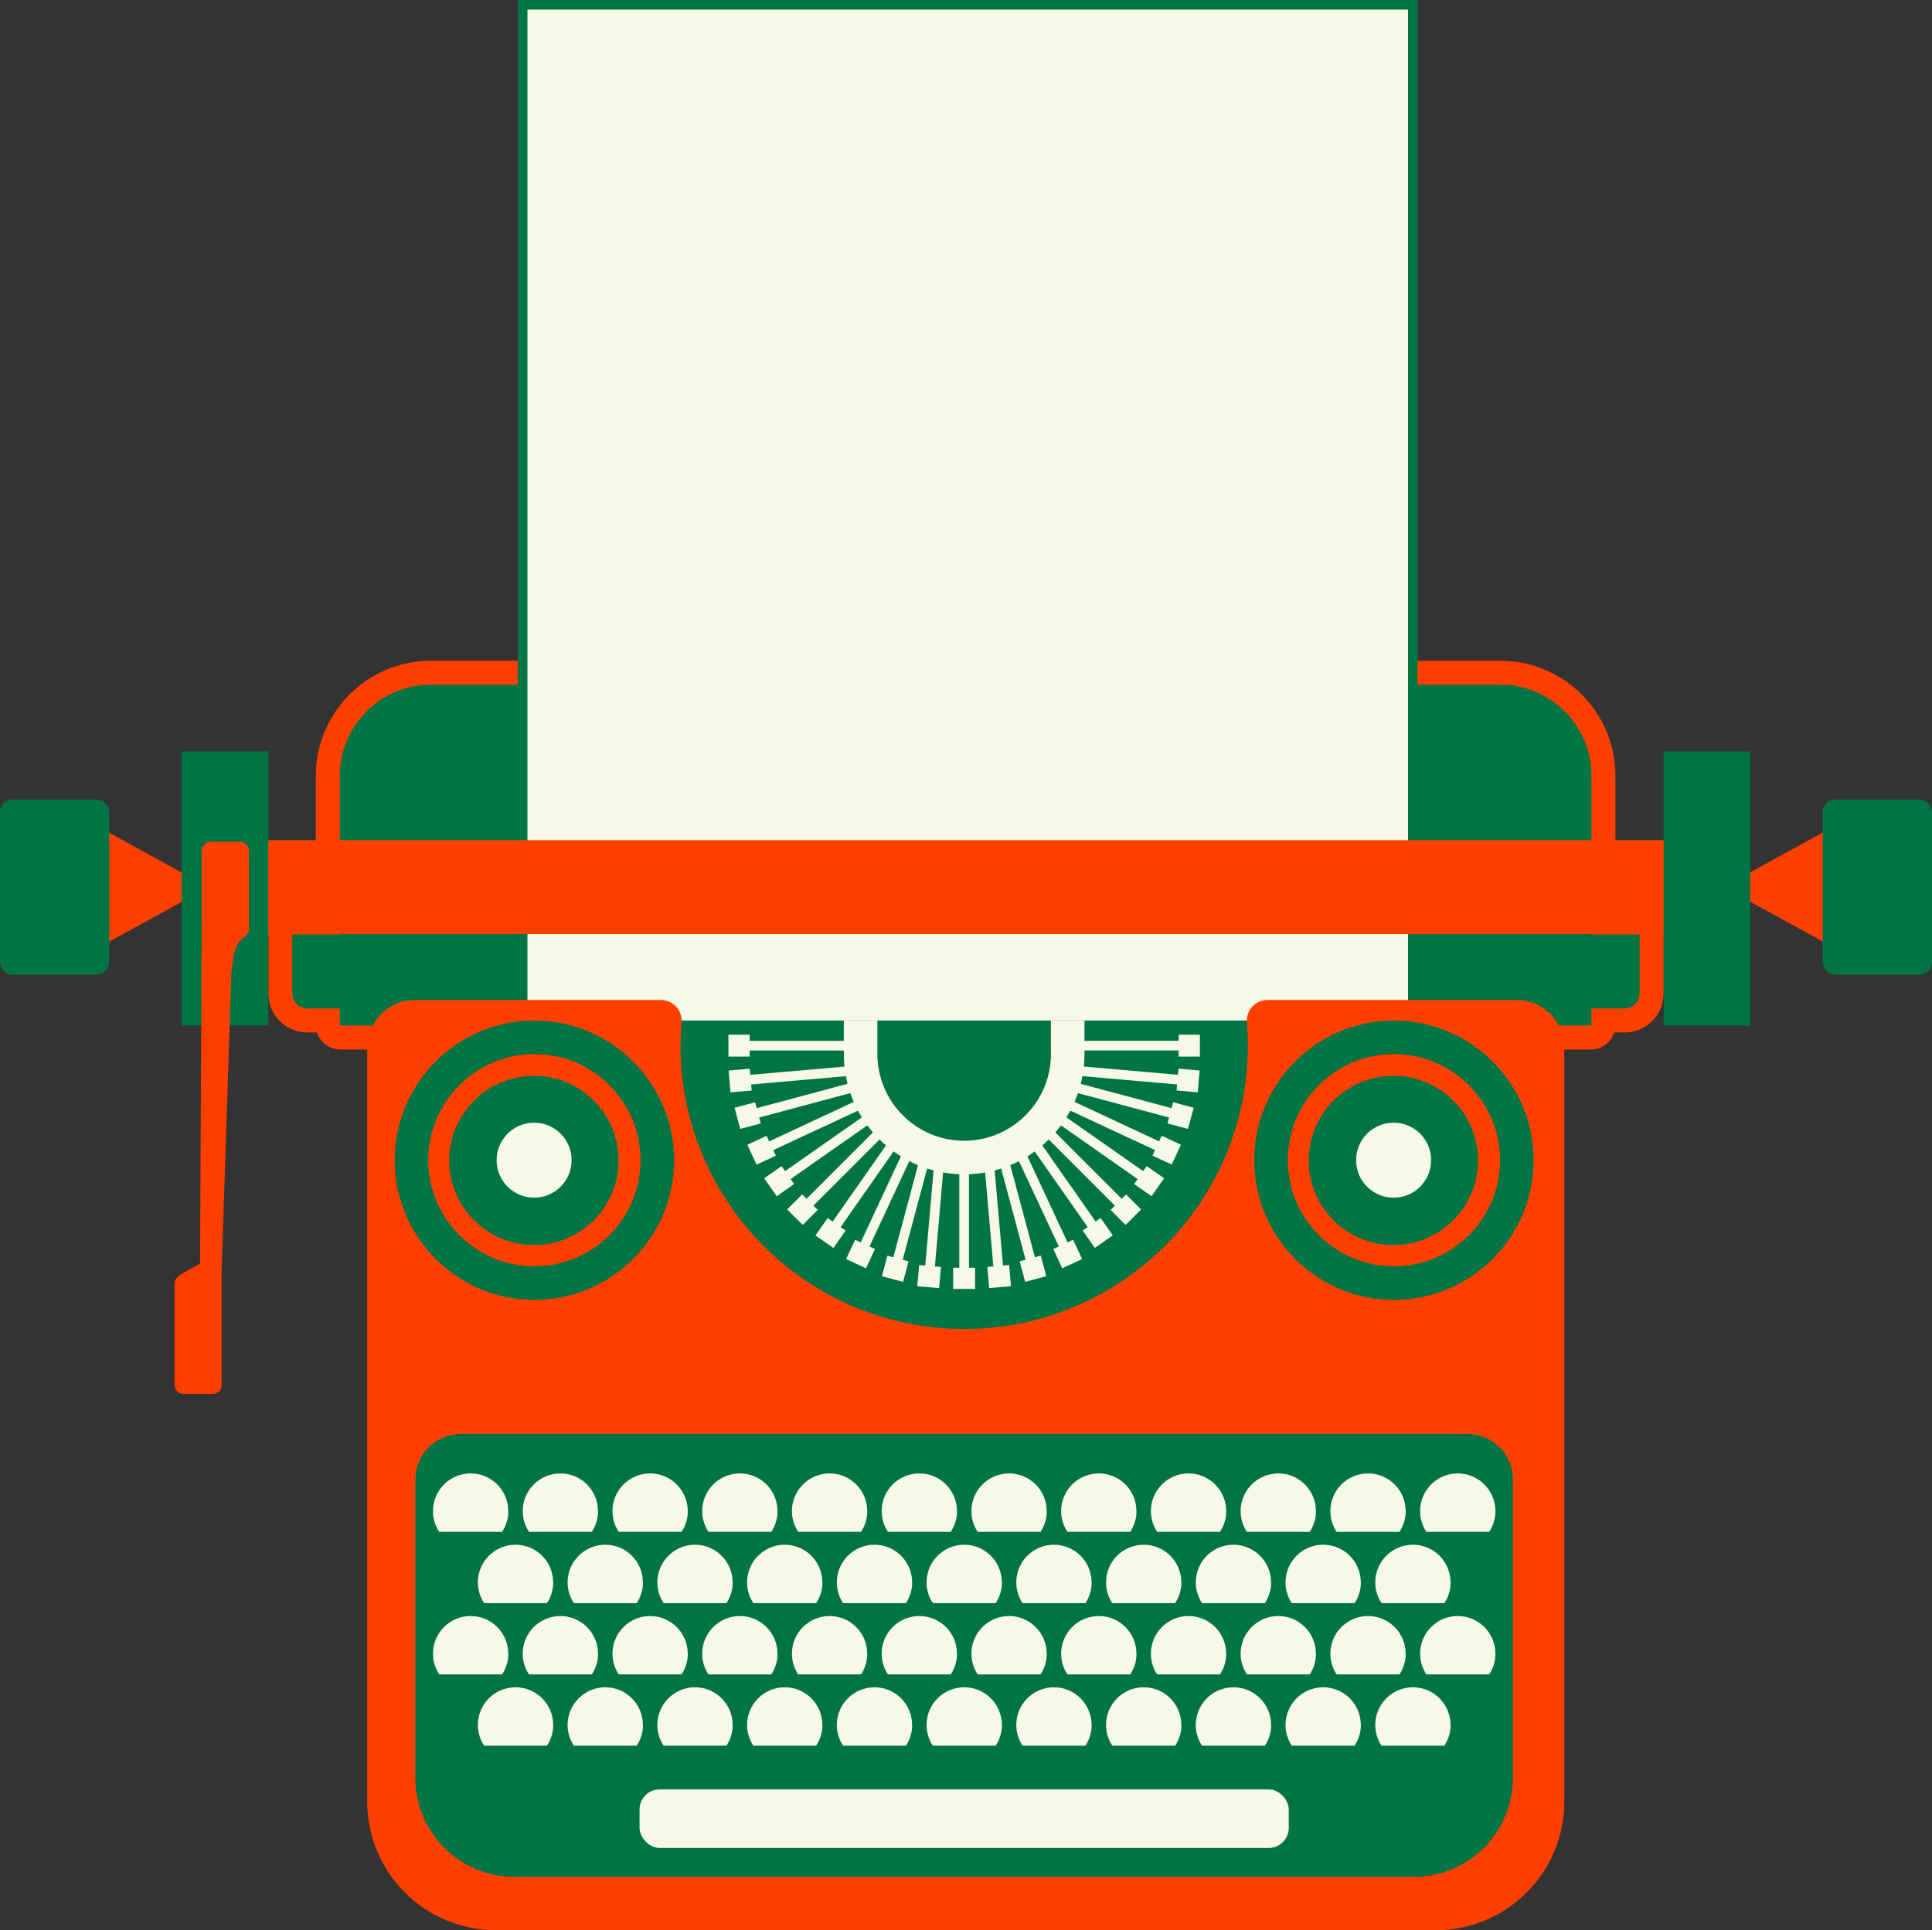 <?xml version="1.0" encoding="UTF-8"?>
<svg id="Layer_1" data-name="Layer 1" xmlns="http://www.w3.org/2000/svg" viewBox="0 0 402.81 402.53">
  <rect x="0" y="0" width="402.81" height="402.53" fill="#333333" stroke="none"/>
  <defs>
    <style>
      .cls-1 {
        stroke: #007444;
        stroke-miterlimit: 10;
        stroke-width: 2px;
      }

      .cls-1, .cls-2 {
        fill: #f7f8e7;
      }

      .cls-2, .cls-3, .cls-4 {
        stroke-width: 0px;
      }

      .cls-3 {
        fill: #ff3f00;
      }

      .cls-4 {
        fill: #007444;
      }
    </style>
  </defs>
  <path class="cls-4" d="m334.31,192.37v-30.58c0-11.88-9.63-21.51-21.51-21.51H89.85c-11.88,0-21.51,9.63-21.51,21.51v30.58h-9.89v14.82c0,3.1,2.52,5.62,5.62,5.62h4.27v.91c0,1.46,1.18,2.64,2.64,2.64h260.69c1.46,0,2.64-1.18,2.64-2.64v-.91h4.42c3.1,0,5.62-2.52,5.62-5.62v-14.82h-10.04Z"/>
  <path class="cls-3" d="m331.67,218.87H70.98c-2.28,0-4.22-1.49-4.89-3.55h-2.02c-4.48,0-8.12-3.64-8.12-8.12v-17.32h9.89v-28.08c0-13.24,10.77-24.01,24.01-24.01h222.95c13.24,0,24.01,10.77,24.01,24.01v28.08h10.04v17.32c0,4.48-3.64,8.12-8.12,8.12h-2.17c-.67,2.06-2.61,3.55-4.89,3.55Zm-270.72-24v12.32c0,1.72,1.4,3.12,3.12,3.12h6.77v3.41c0,.08.06.14.14.14h260.69c.08,0,.14-.06.14-.14v-3.41h6.92c1.72,0,3.12-1.4,3.12-3.12v-12.32h-10.04v-33.08c0-10.48-8.53-19.01-19.01-19.01H89.85c-10.48,0-19.01,8.53-19.01,19.01v33.08h-9.89Z"/>
  <rect class="cls-1" x="108.97" y="1" width="185.6" height="278.57"/>
  <rect class="cls-4" x="140.56" y="212.82" width="122.63" height="73.76"/>
  <path class="cls-3" d="m316.17,208.55h-51.92c-2.51,0-4.48,2.14-4.27,4.64.13,1.59.2,3.19.2,4.81,0,32.67-26.48,59.15-59.15,59.15s-59.15-26.48-59.15-59.15c0-1.62.07-3.22.2-4.81.21-2.5-1.76-4.64-4.27-4.64h-51.31c-5.49,0-9.94,4.45-9.94,9.94v157.22c0,14.81,12,26.81,26.81,26.81h195.97c14.81,0,26.81-12,26.81-26.81v-157.22c0-5.49-4.45-9.94-9.94-9.94Z"/>
  <path class="cls-4" d="m96.09,299.05h209.87c5.23,0,9.48,4.25,9.48,9.48v62.23c0,11.4-9.25,20.65-20.65,20.65H107.25c-11.4,0-20.65-9.25-20.65-20.65v-62.23c0-5.23,4.25-9.48,9.48-9.48Z"/>
  <rect class="cls-2" x="133.34" y="373.16" width="135.36" height="12.22" rx="4.2" ry="4.2"/>
  <g>
    <path class="cls-2" d="m115.33,359.72c0-4.34-3.52-7.85-7.85-7.85s-7.85,3.52-7.85,7.85c0,1.6.48,3.09,1.31,4.33h13.1c.82-1.24,1.31-2.73,1.31-4.33Z"/>
    <path class="cls-2" d="m134.04,359.72c0-4.34-3.52-7.85-7.85-7.85s-7.85,3.52-7.85,7.85c0,1.6.48,3.09,1.31,4.33h13.1c.82-1.24,1.31-2.73,1.31-4.33Z"/>
    <path class="cls-2" d="m152.75,359.72c0-4.34-3.52-7.85-7.85-7.85s-7.85,3.52-7.85,7.85c0,1.6.48,3.09,1.31,4.33h13.1c.82-1.24,1.31-2.73,1.31-4.33Z"/>
    <path class="cls-2" d="m171.46,359.72c0-4.34-3.52-7.85-7.85-7.85s-7.85,3.52-7.85,7.85c0,1.6.48,3.09,1.31,4.33h13.1c.82-1.24,1.31-2.73,1.31-4.33Z"/>
    <path class="cls-2" d="m190.17,359.72c0-4.34-3.52-7.85-7.85-7.85s-7.85,3.52-7.85,7.85c0,1.6.48,3.09,1.31,4.33h13.1c.82-1.24,1.31-2.73,1.31-4.33Z"/>
    <path class="cls-2" d="m208.88,359.72c0-4.34-3.52-7.85-7.85-7.85s-7.85,3.52-7.85,7.85c0,1.6.48,3.09,1.31,4.33h13.1c.82-1.24,1.31-2.73,1.31-4.33Z"/>
    <path class="cls-2" d="m227.59,359.72c0-4.34-3.52-7.85-7.85-7.85s-7.85,3.52-7.85,7.85c0,1.6.48,3.09,1.31,4.33h13.1c.82-1.24,1.31-2.73,1.31-4.33Z"/>
    <path class="cls-2" d="m246.3,359.72c0-4.34-3.52-7.85-7.85-7.85s-7.85,3.52-7.85,7.85c0,1.6.48,3.09,1.31,4.33h13.1c.82-1.24,1.31-2.73,1.31-4.33Z"/>
    <path class="cls-2" d="m265.01,359.72c0-4.34-3.52-7.85-7.85-7.85s-7.85,3.52-7.85,7.85c0,1.6.48,3.09,1.31,4.33h13.1c.82-1.24,1.31-2.73,1.31-4.33Z"/>
    <path class="cls-2" d="m283.72,359.72c0-4.34-3.52-7.85-7.85-7.85s-7.85,3.52-7.85,7.85c0,1.6.48,3.09,1.31,4.33h13.1c.82-1.24,1.31-2.73,1.31-4.33Z"/>
    <path class="cls-2" d="m302.43,359.72c0-4.34-3.52-7.85-7.85-7.85s-7.85,3.52-7.85,7.85c0,1.6.48,3.09,1.31,4.33h13.1c.82-1.24,1.31-2.73,1.31-4.33Z"/>
  </g>
  <g>
    <path class="cls-2" d="m115.33,329.99c0-4.34-3.52-7.85-7.85-7.85s-7.85,3.52-7.85,7.85c0,1.6.48,3.09,1.31,4.33h13.1c.82-1.24,1.31-2.73,1.31-4.33Z"/>
    <path class="cls-2" d="m134.04,329.99c0-4.34-3.52-7.85-7.85-7.85s-7.85,3.52-7.85,7.85c0,1.6.48,3.09,1.31,4.33h13.1c.82-1.24,1.31-2.73,1.31-4.33Z"/>
    <path class="cls-2" d="m152.75,329.99c0-4.34-3.52-7.85-7.85-7.85s-7.85,3.52-7.85,7.85c0,1.6.48,3.09,1.31,4.33h13.1c.82-1.24,1.31-2.73,1.31-4.33Z"/>
    <path class="cls-2" d="m171.46,329.99c0-4.34-3.52-7.85-7.85-7.85s-7.85,3.52-7.85,7.85c0,1.6.48,3.09,1.31,4.33h13.1c.82-1.24,1.31-2.73,1.31-4.33Z"/>
    <path class="cls-2" d="m190.17,329.99c0-4.34-3.52-7.85-7.85-7.85s-7.85,3.52-7.85,7.85c0,1.6.48,3.09,1.31,4.33h13.1c.82-1.24,1.31-2.73,1.31-4.33Z"/>
    <path class="cls-2" d="m208.88,329.99c0-4.34-3.52-7.85-7.85-7.85s-7.85,3.52-7.85,7.85c0,1.6.48,3.09,1.31,4.33h13.1c.82-1.24,1.31-2.73,1.31-4.33Z"/>
    <path class="cls-2" d="m227.59,329.99c0-4.34-3.52-7.85-7.85-7.85s-7.85,3.52-7.85,7.85c0,1.6.48,3.09,1.31,4.33h13.1c.82-1.24,1.31-2.73,1.31-4.33Z"/>
    <path class="cls-2" d="m246.3,329.99c0-4.34-3.52-7.85-7.85-7.85s-7.85,3.52-7.85,7.85c0,1.6.48,3.09,1.31,4.33h13.1c.82-1.24,1.31-2.73,1.31-4.33Z"/>
    <path class="cls-2" d="m265.01,329.99c0-4.34-3.52-7.85-7.85-7.85s-7.85,3.52-7.85,7.85c0,1.6.48,3.09,1.31,4.33h13.1c.82-1.24,1.31-2.73,1.31-4.33Z"/>
    <path class="cls-2" d="m283.72,329.99c0-4.34-3.52-7.85-7.85-7.85s-7.85,3.52-7.85,7.85c0,1.6.48,3.09,1.31,4.33h13.1c.82-1.24,1.31-2.73,1.31-4.33Z"/>
    <path class="cls-2" d="m302.43,329.99c0-4.34-3.52-7.85-7.85-7.85s-7.85,3.52-7.85,7.85c0,1.6.48,3.09,1.31,4.33h13.1c.82-1.24,1.31-2.73,1.31-4.33Z"/>
  </g>
  <g>
    <path class="cls-2" d="m105.97,344.86c0-4.34-3.52-7.85-7.85-7.85s-7.85,3.52-7.85,7.85c0,1.6.48,3.09,1.31,4.33h13.1c.82-1.24,1.31-2.73,1.31-4.33Z"/>
    <path class="cls-2" d="m124.68,344.86c0-4.34-3.52-7.85-7.85-7.85s-7.85,3.52-7.85,7.85c0,1.6.48,3.09,1.31,4.33h13.1c.82-1.24,1.31-2.73,1.31-4.33Z"/>
    <path class="cls-2" d="m143.39,344.86c0-4.34-3.52-7.85-7.85-7.85s-7.85,3.52-7.85,7.85c0,1.6.48,3.09,1.31,4.33h13.1c.82-1.24,1.31-2.73,1.31-4.33Z"/>
    <path class="cls-2" d="m162.1,344.86c0-4.34-3.52-7.85-7.85-7.85s-7.85,3.52-7.85,7.85c0,1.6.48,3.09,1.31,4.33h13.1c.82-1.24,1.31-2.73,1.31-4.33Z"/>
    <path class="cls-2" d="m180.81,344.86c0-4.34-3.52-7.85-7.85-7.85s-7.85,3.52-7.85,7.85c0,1.6.48,3.09,1.31,4.33h13.1c.82-1.24,1.31-2.73,1.31-4.33Z"/>
    <path class="cls-2" d="m199.52,344.86c0-4.34-3.52-7.85-7.85-7.85s-7.85,3.52-7.85,7.85c0,1.6.48,3.09,1.31,4.33h13.1c.82-1.24,1.31-2.73,1.31-4.33Z"/>
    <path class="cls-2" d="m218.23,344.86c0-4.34-3.52-7.85-7.85-7.85s-7.85,3.52-7.85,7.85c0,1.6.48,3.09,1.31,4.33h13.1c.82-1.24,1.31-2.73,1.31-4.33Z"/>
    <path class="cls-2" d="m236.94,344.86c0-4.34-3.52-7.85-7.85-7.85s-7.85,3.52-7.85,7.85c0,1.6.48,3.09,1.31,4.33h13.1c.82-1.24,1.31-2.73,1.31-4.33Z"/>
    <path class="cls-2" d="m255.65,344.86c0-4.34-3.52-7.85-7.85-7.85s-7.85,3.52-7.85,7.85c0,1.6.48,3.09,1.31,4.33h13.1c.82-1.24,1.31-2.73,1.31-4.33Z"/>
    <path class="cls-2" d="m274.36,344.86c0-4.34-3.52-7.85-7.85-7.85s-7.85,3.52-7.85,7.85c0,1.6.48,3.09,1.31,4.33h13.1c.82-1.24,1.31-2.73,1.31-4.33Z"/>
    <path class="cls-2" d="m293.07,344.86c0-4.34-3.52-7.85-7.85-7.85s-7.85,3.52-7.85,7.85c0,1.6.48,3.09,1.31,4.33h13.1c.82-1.24,1.31-2.73,1.31-4.33Z"/>
    <path class="cls-2" d="m311.78,344.86c0-4.34-3.52-7.85-7.85-7.85s-7.85,3.52-7.85,7.85c0,1.6.48,3.09,1.31,4.33h13.1c.82-1.24,1.31-2.73,1.31-4.33Z"/>
  </g>
  <g>
    <path class="cls-2" d="m105.97,315.12c0-4.34-3.52-7.85-7.85-7.85s-7.85,3.52-7.85,7.85c0,1.6.48,3.09,1.31,4.33h13.1c.82-1.24,1.31-2.73,1.31-4.33Z"/>
    <path class="cls-2" d="m124.68,315.12c0-4.34-3.52-7.85-7.85-7.85s-7.85,3.52-7.85,7.85c0,1.6.48,3.09,1.31,4.33h13.1c.82-1.24,1.31-2.73,1.31-4.33Z"/>
    <path class="cls-2" d="m143.39,315.12c0-4.34-3.52-7.85-7.85-7.85s-7.85,3.52-7.85,7.85c0,1.6.48,3.09,1.31,4.33h13.1c.82-1.24,1.31-2.73,1.31-4.33Z"/>
    <path class="cls-2" d="m162.1,315.12c0-4.34-3.52-7.85-7.85-7.85s-7.85,3.52-7.85,7.85c0,1.6.48,3.09,1.31,4.33h13.1c.82-1.24,1.31-2.73,1.31-4.33Z"/>
    <path class="cls-2" d="m180.81,315.12c0-4.34-3.52-7.85-7.85-7.85s-7.85,3.52-7.85,7.85c0,1.6.48,3.09,1.31,4.33h13.1c.82-1.24,1.31-2.73,1.31-4.33Z"/>
    <path class="cls-2" d="m199.52,315.12c0-4.34-3.52-7.85-7.85-7.85s-7.85,3.52-7.85,7.85c0,1.6.48,3.09,1.31,4.33h13.1c.82-1.24,1.31-2.73,1.31-4.33Z"/>
    <path class="cls-2" d="m218.23,315.12c0-4.34-3.52-7.85-7.85-7.85s-7.85,3.52-7.85,7.85c0,1.6.48,3.09,1.31,4.33h13.1c.82-1.24,1.31-2.73,1.31-4.33Z"/>
    <path class="cls-2" d="m236.94,315.12c0-4.34-3.52-7.85-7.85-7.85s-7.85,3.52-7.85,7.85c0,1.6.48,3.09,1.31,4.33h13.1c.82-1.24,1.31-2.73,1.31-4.33Z"/>
    <path class="cls-2" d="m255.65,315.12c0-4.34-3.52-7.85-7.85-7.85s-7.85,3.52-7.85,7.85c0,1.6.48,3.09,1.31,4.33h13.1c.82-1.24,1.31-2.73,1.31-4.33Z"/>
    <path class="cls-2" d="m274.36,315.12c0-4.34-3.52-7.85-7.85-7.85s-7.85,3.52-7.85,7.85c0,1.6.48,3.09,1.31,4.33h13.1c.82-1.24,1.31-2.73,1.31-4.33Z"/>
    <path class="cls-2" d="m293.07,315.12c0-4.34-3.52-7.85-7.85-7.85s-7.85,3.52-7.85,7.85c0,1.6.48,3.09,1.31,4.33h13.1c.82-1.24,1.31-2.73,1.31-4.33Z"/>
    <path class="cls-2" d="m311.78,315.12c0-4.34-3.52-7.85-7.85-7.85s-7.85,3.52-7.85,7.85c0,1.6.48,3.09,1.31,4.33h13.1c.82-1.24,1.31-2.73,1.31-4.33Z"/>
  </g>
  <g>
    <g>
      <circle class="cls-4" cx="111.32" cy="242" r="17.65"/>
      <circle class="cls-2" cx="111.36" cy="241.95" r="7.82"/>
    </g>
    <path class="cls-4" d="m111.42,271.09c-16.06,0-29.13-13.07-29.13-29.13s13.07-29.13,29.13-29.13,29.13,13.07,29.13,29.13-13.07,29.13-29.13,29.13Zm0-51.27c-12.2,0-22.13,9.93-22.13,22.13s9.93,22.13,22.13,22.13,22.13-9.93,22.13-22.13-9.93-22.13-22.13-22.13Z"/>
  </g>
  <g>
    <g>
      <circle class="cls-4" cx="290.51" cy="242" r="17.65"/>
      <circle class="cls-2" cx="290.56" cy="241.95" r="7.82"/>
    </g>
    <path class="cls-4" d="m290.62,271.09c-16.06,0-29.13-13.07-29.13-29.13s13.07-29.13,29.13-29.13,29.13,13.07,29.13,29.13-13.07,29.13-29.13,29.13Zm0-51.27c-12.2,0-22.13,9.93-22.13,22.13s9.93,22.13,22.13,22.13,22.13-9.93,22.13-22.13-9.93-22.13-22.13-22.13Z"/>
  </g>
  <rect class="cls-3" x="52.88" y="175.21" width="296.95" height="19.59"/>
  <g>
    <g>
      <rect class="cls-2" x="198.73" y="264.37" width="4.57" height="4.43"/>
      <rect class="cls-2" x="200.01" y="240.37" width="2.02" height="25.17"/>
    </g>
    <g>
      <rect class="cls-2" x="151.8" y="215.85" width="4.57" height="4.43" transform="translate(372.15 63.98) rotate(90)"/>
      <rect class="cls-2" x="166.69" y="205.48" width="2.02" height="25.17" transform="translate(385.77 50.37) rotate(90)"/>
    </g>
    <g>
      <rect class="cls-2" x="152.03" y="223.13" width="4.57" height="4.43" transform="translate(365.35 51.97) rotate(85)"/>
      <rect class="cls-2" x="166.88" y="211.57" width="2.02" height="25.17" transform="translate(376.56 37.37) rotate(85)"/>
    </g>
    <g>
      <rect class="cls-2" x="153.6" y="230.44" width="4.57" height="4.43" transform="translate(340.26 21.86) rotate(75)"/>
      <rect class="cls-2" x="168.03" y="216.54" width="2.02" height="25.17" transform="translate(346.61 6.54) rotate(75)"/>
    </g>
    <g>
      <rect class="cls-2" x="156.5" y="237.66" width="4.57" height="4.43" transform="translate(309.08 -5.41) rotate(65)"/>
      <rect class="cls-2" x="170.12" y="221.53" width="2.02" height="25.17" transform="translate(310.99 -19.92) rotate(65)"/>
    </g>
    <g>
      <rect class="cls-2" x="160.16" y="244.11" width="4.57" height="4.43" transform="translate(271.05 -28.03) rotate(55)"/>
      <rect class="cls-2" x="172.6" y="225.92" width="2.02" height="25.17" transform="translate(269.41 -40.51) rotate(55)"/>
    </g>
    <g>
      <rect class="cls-2" x="165.02" y="250.06" width="4.57" height="4.43" transform="translate(227.39 -44.42) rotate(45)"/>
      <rect class="cls-2" x="175.93" y="230.06" width="2.02" height="25.17" transform="translate(223.4 -54.05) rotate(45)"/>
    </g>
    <g>
      <rect class="cls-2" x="170.88" y="254.92" width="4.57" height="4.43" transform="translate(178.8 -52.82) rotate(35)"/>
      <rect class="cls-2" x="179.97" y="233.39" width="2.02" height="25.17" transform="translate(173.81 -59.32) rotate(35)"/>
    </g>
    <g>
      <rect class="cls-2" x="177.14" y="259.31" width="4.57" height="4.43" transform="translate(127.33 -51.33) rotate(25)"/>
      <rect class="cls-2" x="184.18" y="236.59" width="2.02" height="25.17" transform="translate(122.66 -54.92) rotate(25)"/>
    </g>
    <g>
      <rect class="cls-2" x="184.37" y="262.38" width="4.57" height="4.43" transform="translate(74.84 -39.29) rotate(15)"/>
      <rect class="cls-2" x="189.17" y="238.85" width="2.02" height="25.17" transform="translate(71.56 -40.66) rotate(15)"/>
    </g>
    <g>
      <rect class="cls-2" x="191.43" y="264.01" width="4.57" height="4.43" transform="translate(23.94 -15.87) rotate(5)"/>
      <rect class="cls-2" x="193.9" y="240.06" width="2.02" height="25.17" transform="translate(22.76 -16.03) rotate(5)"/>
    </g>
    <g>
      <rect class="cls-2" x="245.67" y="215.85" width="4.57" height="4.43" transform="translate(466.02 -29.89) rotate(90)"/>
      <rect class="cls-2" x="233.32" y="205.48" width="2.02" height="25.17" transform="translate(452.4 -16.27) rotate(90)"/>
    </g>
    <g>
      <rect class="cls-2" x="245.43" y="223.13" width="4.57" height="4.43" transform="translate(493.79 -1.8) rotate(95)"/>
      <rect class="cls-2" x="233.14" y="211.57" width="2.02" height="25.17" transform="translate(477.86 10.43) rotate(95)"/>
    </g>
    <g>
      <rect class="cls-2" x="243.87" y="230.44" width="4.57" height="4.43" transform="translate(534.58 55.1) rotate(105)"/>
      <rect class="cls-2" x="231.98" y="216.54" width="2.02" height="25.17" transform="translate(514.62 63.38) rotate(105)"/>
    </g>
    <g>
      <rect class="cls-2" x="240.96" y="237.66" width="4.57" height="4.43" transform="translate(563.45 120.78) rotate(115)"/>
      <rect class="cls-2" x="229.89" y="221.53" width="2.02" height="25.17" transform="translate(540.67 123.79) rotate(115)"/>
    </g>
    <g>
      <rect class="cls-2" x="237.3" y="244.11" width="4.57" height="4.43" transform="translate(578.78 191.35) rotate(125)"/>
      <rect class="cls-2" x="227.42" y="225.92" width="2.02" height="25.17" transform="translate(554.82 188.2) rotate(125)"/>
    </g>
    <g>
      <rect class="cls-2" x="232.44" y="250.06" width="4.57" height="4.43" transform="translate(579.09 264.68) rotate(135)"/>
      <rect class="cls-2" x="224.08" y="230.06" width="2.02" height="25.17" transform="translate(555.83 255.06) rotate(135)"/>
    </g>
    <g>
      <rect class="cls-2" x="226.58" y="254.92" width="4.57" height="4.43" transform="translate(563.83 336.48) rotate(145)"/>
      <rect class="cls-2" x="220.04" y="233.39" width="2.02" height="25.17" transform="translate(543.21 320.67) rotate(145)"/>
    </g>
    <g>
      <rect class="cls-2" x="220.32" y="259.31" width="4.57" height="4.43" transform="translate(534.88 404.46) rotate(155)"/>
      <rect class="cls-2" x="215.84" y="236.59" width="2.02" height="25.17" transform="translate(518.68 383.36) rotate(155)"/>
    </g>
    <g>
      <rect class="cls-2" x="213.1" y="262.38" width="4.57" height="4.43" transform="translate(491.9 464.42) rotate(165)"/>
      <rect class="cls-2" x="210.84" y="238.85" width="2.02" height="25.17" transform="translate(481.56 439.47) rotate(165)"/>
    </g>
    <g>
      <rect class="cls-2" x="206.03" y="264.01" width="4.57" height="4.43" transform="translate(439.04 513.27) rotate(175)"/>
      <rect class="cls-2" x="206.12" y="240.06" width="2.02" height="25.17" transform="translate(435.48 486.29) rotate(175)"/>
    </g>
  </g>
  <path class="cls-2" d="m201.02,244.9c-13.83,0-25.09-11.25-25.09-25.09v-6.99h7v6.99c0,9.97,8.11,18.09,18.09,18.09s18.09-8.11,18.09-18.09v-6.99h7v6.99c0,13.83-11.25,25.09-25.09,25.09Z"/>
  <rect class="cls-4" x="37.88" y="156.69" width="18.07" height="57.18"/>
  <rect class="cls-4" x="346.86" y="156.69" width="18.07" height="57.18"/>
  <g>
    <polygon class="cls-3" points="37.88 188.09 19.64 198.09 19.64 171.95 37.88 181.95 37.88 188.09"/>
    <rect class="cls-4" y="166.73" width="22.78" height="36.54" rx="2.61" ry="2.61"/>
  </g>
  <g>
    <polygon class="cls-3" points="364.92 181.91 383.17 171.91 383.17 198.06 364.92 188.06 364.92 181.91"/>
    <rect class="cls-4" x="380.03" y="166.73" width="22.78" height="36.54" rx="2.61" ry="2.61" transform="translate(782.84 370.01) rotate(180)"/>
  </g>
  <path class="cls-3" d="m50.03,175.55h-6.11c-1.02,0-1.85.83-1.85,1.85v11.37l-.36,74.74-3.46,1.91c-1.41.8-1.85,1.38-1.85,2.4v21.02c0,1.02.83,1.85,1.85,1.85h6.11c1.02,0,1.85-.83,1.85-1.85v-23.81l2.04-62.35s.35-3.83,1-5.16c.81-1.66,1.69-2.15,1.69-2.15.56-.32.95-.91.95-1.61v-16.35c0-1.02-.83-1.85-1.85-1.85Z"/>
</svg>